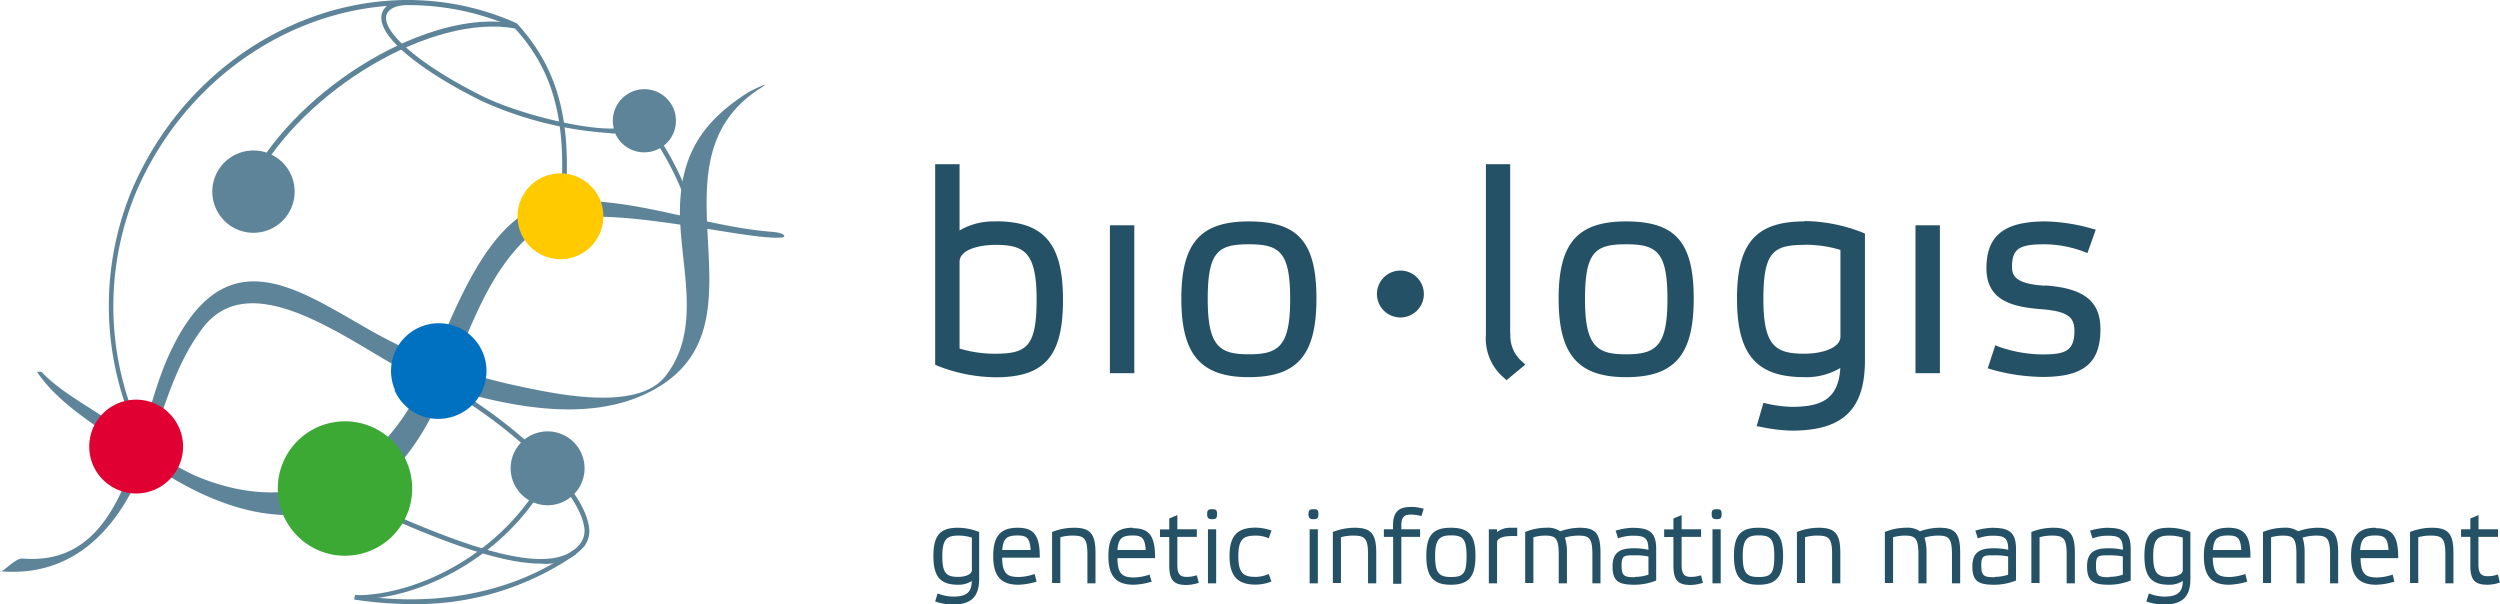 <svg xmlns="http://www.w3.org/2000/svg" viewBox="0 0 213.17 51.54">
  <defs>
    <style>
      .cls-1{fill:none;}.cls-2{clip-path:url(#clip-path);}.cls-3{fill:#245165;}.cls-4{fill:#5e8499;}.cls-5{fill:#ffcb00;}.cls-6{fill:#3ba933;}.cls-7{fill:#e00032;}.cls-8{fill:#0070c1;}
    </style>
    <clipPath id="clip-path">
      <path d="M0 0h213.16v51.54H0z" class="cls-1"/>
    </clipPath>
  </defs>
  <path d="M84.89 30.16a10.29 10.29 0 0 1-3.07-.44v-7.4c0-1 1.59-1.44 3.07-1.44 2.47 0 3.5.65 3.5 4.65s-.83 4.63-3.5 4.63m0-11.28a5.74 5.74 0 0 0-3.07.77V14h-2.08v17.1l.15.07a13.8 13.8 0 0 0 5 1c4.19 0 5.75-1.79 5.75-6.61s-1.64-6.69-5.75-6.69" class="cls-2 cls-3"/>
  <path d="M94.9 19.21h-.26v12.61h2.08V19.21H94.9z" class="cls-3"/>
  <g class="cls-2">
    <path d="M106.48 30.21c-2.47 0-3.5-.65-3.5-4.7s.88-4.68 3.5-4.68 3.53.64 3.53 4.68-1 4.7-3.53 4.7m0-11.33c-4.13 0-5.75 1.85-5.75 6.58s1.61 6.7 5.75 6.7 5.77-1.88 5.77-6.7-1.56-6.58-5.77-6.58M128.77 28.45V14h-2.07v14.55a4.39 4.39 0 0 0 1.59 3.71l.17.16.18-.15 1.2-1 .22-.18-.2-.2a2.86 2.86 0 0 1-1.07-2.43M138.65 30.21c-2.47 0-3.5-.65-3.5-4.7s.88-4.68 3.5-4.68 3.53.64 3.53 4.68-1 4.7-3.53 4.7m0-11.33c-4.14 0-5.75 1.85-5.75 6.58s1.61 6.7 5.75 6.7 5.77-1.88 5.77-6.7-1.56-6.58-5.77-6.58M153.86 20.87a10.3 10.3 0 0 1 3.07.44v7.38c0 1-1.59 1.47-3.07 1.47-2.47 0-3.5-.65-3.5-4.65s.83-4.63 3.5-4.63m0-2c-4.13 0-5.75 1.85-5.75 6.58s1.61 6.7 5.75 6.7a5.7 5.7 0 0 0 3.06-.78c-.16 2.74-1.72 3.31-4.16 3.31a10.83 10.83 0 0 1-2.34-.33h-.06l-.58 2h.18a14.53 14.53 0 0 0 2.81.36c4.38 0 6.25-1.8 6.25-6v-10.8l-.15-.07a13.84 13.84 0 0 0-5-1" class="cls-3"/>
  </g>
  <path d="M163.59 19.21h-.26v12.61h2.08V19.21h-1.82z" class="cls-3"/>
  <g class="cls-2">
    <path d="M174.34 24.36c-2.32-.15-2.78-.73-2.78-1.61 0-1.63.74-1.92 2.83-1.92a9.77 9.77 0 0 1 3.35.65l.25.1.09-.25.53-1.49.09-.26-.27-.07a15.6 15.6 0 0 0-4-.63c-3.54 0-5.05 1.2-5.05 4s2.29 3.31 4.77 3.49c2.31.19 2.73.77 2.73 1.85 0 1.72-.8 2-2.71 2a11.42 11.42 0 0 1-3.77-.67l-.26-.12-.09.27-.48 1.46-.08.24.24.08a16.49 16.49 0 0 0 4.44.66c3.5 0 4.93-1.18 4.93-4.07 0-2.39-1.41-3.5-4.72-3.73M119.41 23.07a2 2 0 1 0 2 2 2 2 0 0 0-2-2M81.69 45.67a3.83 3.83 0 0 1 1.18.17v2.77c0 .4-.61.58-1.18.58-1.05 0-1.34-.38-1.34-1.76s.33-1.76 1.34-1.76m0-.67c-1.53 0-2.1.65-2.1 2.41s.59 2.45 2.1 2.45a2.05 2.05 0 0 0 1.17-.32c0 1.1-.64 1.33-1.58 1.33a3.69 3.69 0 0 1-1.28-.25h-.06l-.2.67a5 5 0 0 0 1.47.26c1.6 0 2.28-.66 2.28-2.19v-4a5.08 5.08 0 0 0-1.8-.36M86.77 45.66c.76 0 1.05.19 1.11 1.24h-2.42c.08-1 .39-1.24 1.31-1.24m0-.66c-1.46 0-2.08.72-2.08 2.41s.63 2.45 2.16 2.45a6 6 0 0 0 1.49-.25h.05l-.16-.65h-.06a4.46 4.46 0 0 1-1.27.24c-1 0-1.43-.25-1.45-1.65h3.21v-.06c0-1.84-.5-2.49-1.89-2.49M91.55 45a5.09 5.09 0 0 0-1.84.36v4.35h.7v-3.9a3.69 3.69 0 0 1 1.07-.14c.94 0 1.24.22 1.24 1.59v2.48h.69v-2.6c0-1.62-.44-2.14-1.83-2.14M96.58 45.66c.76 0 1.05.19 1.11 1.24h-2.41c.08-1 .39-1.24 1.31-1.24m0-.66c-1.46 0-2.08.72-2.08 2.41s.63 2.45 2.16 2.45a6 6 0 0 0 1.49-.25h.05l-.21-.67V49a4.44 4.44 0 0 1-1.27.24c-1 0-1.43-.25-1.45-1.65h3.21v-.06c0-1.84-.5-2.49-1.89-2.49M102 49.06a2.44 2.44 0 0 1-.83.13c-.57 0-.78-.27-.78-1v-2.41h1.66v-.65h-1.66v-1.21l-.69.29v.93h-.79v.65h.79v2.4c0 1.27.36 1.69 1.47 1.69a3.52 3.52 0 0 0 1-.17h.05l-.16-.63zM103.36 43.42c-.31 0-.43.06-.43.41s.13.44.43.44.42-.06.42-.44-.13-.41-.42-.41" class="cls-3"/>
  </g>
  <path d="M103 45.13h.7v4.61h-.7z" class="cls-3"/>
  <path d="M107.06 45.67a2.58 2.58 0 0 1 1.07.21h.06l.23-.66h-.05a4.36 4.36 0 0 0-1.3-.23c-1.58 0-2.23.7-2.23 2.41s.67 2.45 2.23 2.45a3.73 3.73 0 0 0 1.3-.25h.05l-.23-.64h-.06a2.7 2.7 0 0 1-1.07.23c-1 0-1.47-.28-1.47-1.76s.45-1.76 1.47-1.76" class="cls-2 cls-3"/>
  <path d="M111.67 45.13h.7v4.61h-.7z" class="cls-3"/>
  <g class="cls-2">
    <path d="M112 43.42c-.3 0-.43.06-.43.41s.13.44.43.44.42-.06.42-.44-.13-.41-.42-.41M115.49 45a5.09 5.09 0 0 0-1.84.36v4.35h.69v-3.9a3.69 3.69 0 0 1 1.07-.14c.94 0 1.24.22 1.24 1.59v2.48h.7v-2.6c0-1.62-.44-2.14-1.83-2.14M120.3 43.23c-.75 0-1.52.18-1.52 1.54v.36H118v.65h.79v4h.7v-4h1.6v-.65h-1.6v-.36c0-.82.41-.89.82-.89a3.37 3.37 0 0 1 .84.11h.06l.19-.62h-.06a3.74 3.74 0 0 0-1-.15M123.71 45.65c1 0 1.34.26 1.34 1.77s-.29 1.78-1.34 1.78-1.34-.4-1.34-1.78.33-1.77 1.34-1.77m0-.65c-1.53 0-2.09.65-2.09 2.41s.59 2.45 2.09 2.45 2.1-.66 2.1-2.45-.57-2.41-2.1-2.41M128.85 45a1.91 1.91 0 0 0-1.2.36v-.23h-.7v4.61h.7v-3.49c0-.4.65-.54 1.2-.54a3.53 3.53 0 0 1 .45 0h.07V45h-.52M134.68 45a5.18 5.18 0 0 0-1.64.3 1.91 1.91 0 0 0-1.22-.3 4.76 4.76 0 0 0-1.77.36v4.35h.7v-3.9a3.77 3.77 0 0 1 1-.14c.88 0 1.16.22 1.16 1.59v2.48h.7v-2.6a4.2 4.2 0 0 0-.17-1.3 4.11 4.11 0 0 1 1.17-.17c.89 0 1.17.22 1.17 1.59v2.48h.69v-2.6c0-1.64-.41-2.14-1.76-2.14M139.41 49.22c-.91 0-1.14-.11-1.14-1s.23-.87 1.14-.87a5.53 5.53 0 0 1 1.15.1V49a3.62 3.62 0 0 1-1.15.19m-.08-4.19a5.62 5.62 0 0 0-1.51.23h-.06l.2.66h.06a3.51 3.51 0 0 1 1.27-.21c1 0 1.26.23 1.27 1.2a5.6 5.6 0 0 0-1.22-.13c-1.1 0-1.84.26-1.84 1.54s.51 1.57 1.88 1.57a5 5 0 0 0 1.84-.36v-2.69c0-1.33-.5-1.8-1.93-1.8M145 49.06a2.44 2.44 0 0 1-.83.13c-.57 0-.78-.27-.78-1v-2.41h1.66v-.65h-1.66v-1.21l-.7.29v.93h-.79v.65h.79v2.4c0 1.27.36 1.69 1.47 1.69a3.52 3.52 0 0 0 1-.17h.05l-.16-.63zM146.38 43.42c-.3 0-.43.06-.43.41s.13.44.43.44.42-.06.42-.44-.13-.41-.42-.41" class="cls-3"/>
  </g>
  <path d="M146.02 45.13h.7v4.61h-.7z" class="cls-3"/>
  <g class="cls-2">
    <path d="M149.94 45.65c1 0 1.35.26 1.35 1.77s-.29 1.78-1.35 1.78-1.34-.4-1.34-1.78.33-1.77 1.34-1.77m0-.65c-1.53 0-2.09.65-2.09 2.41s.59 2.45 2.09 2.45 2.1-.66 2.1-2.45-.57-2.41-2.1-2.41M155.06 45a5.09 5.09 0 0 0-1.84.36v4.35h.69v-3.9a3.7 3.7 0 0 1 1.07-.14c.95 0 1.24.22 1.24 1.59v2.48h.7v-2.6c0-1.62-.44-2.14-1.83-2.14M165.35 45a5.18 5.18 0 0 0-1.64.3 1.92 1.92 0 0 0-1.22-.3 4.76 4.76 0 0 0-1.77.36v4.35h.7v-3.9a3.77 3.77 0 0 1 1-.14c.88 0 1.16.22 1.16 1.59v2.48h.69v-2.6a4.2 4.2 0 0 0-.17-1.3 4.11 4.11 0 0 1 1.17-.17c.89 0 1.17.22 1.17 1.59v2.48h.7v-2.6c0-1.64-.41-2.14-1.76-2.14M170.08 49.22c-.91 0-1.14-.11-1.14-1s.23-.87 1.14-.87a5.53 5.53 0 0 1 1.15.1V49a3.62 3.62 0 0 1-1.15.19M170 45a5.61 5.61 0 0 0-1.51.23h-.06l.21.66h.06a3.5 3.5 0 0 1 1.27-.21c1 0 1.26.23 1.27 1.2a5.6 5.6 0 0 0-1.22-.13c-1.1 0-1.84.26-1.84 1.54s.51 1.57 1.88 1.57a5 5 0 0 0 1.84-.36v-2.69c0-1.33-.5-1.8-1.93-1.8M175.05 45a5.09 5.09 0 0 0-1.84.36v4.35h.7v-3.9a3.7 3.7 0 0 1 1.07-.14c.95 0 1.24.22 1.24 1.59v2.48h.7v-2.6c0-1.62-.44-2.14-1.83-2.14M179.86 49.22c-.91 0-1.14-.11-1.14-1s.23-.87 1.14-.87a5.54 5.54 0 0 1 1.15.1V49a3.63 3.63 0 0 1-1.15.19m-.08-4.19a5.61 5.61 0 0 0-1.51.23h-.06l.21.66h.06a3.5 3.5 0 0 1 1.27-.21c1 0 1.25.23 1.27 1.2a5.61 5.61 0 0 0-1.22-.13c-1.1 0-1.84.26-1.84 1.54s.51 1.57 1.88 1.57a5 5 0 0 0 1.84-.36v-2.69c0-1.33-.5-1.8-1.93-1.8M184.94 45.67a3.83 3.83 0 0 1 1.18.17v2.77c0 .4-.61.58-1.18.58-1 0-1.34-.38-1.34-1.76s.33-1.76 1.34-1.76m0-.67c-1.53 0-2.09.65-2.09 2.41s.59 2.45 2.09 2.45a2.06 2.06 0 0 0 1.18-.32c0 1.1-.64 1.33-1.58 1.33a3.7 3.7 0 0 1-1.26-.25h-.06l-.2.67a5 5 0 0 0 1.47.26c1.6 0 2.28-.66 2.28-2.19v-4a5.09 5.09 0 0 0-1.84-.36M190 45.66c.76 0 1.05.19 1.11 1.24h-2.42c.08-1 .39-1.24 1.31-1.24m0-.66c-1.46 0-2.08.72-2.08 2.41s.62 2.45 2.16 2.45a6 6 0 0 0 1.49-.25h.05l-.16-.65h-.06a4.46 4.46 0 0 1-1.27.24c-1 0-1.43-.25-1.45-1.65h3.21v-.06c0-1.84-.5-2.49-1.89-2.49M197.59 45a5.18 5.18 0 0 0-1.64.3 1.92 1.92 0 0 0-1.22-.3 4.76 4.76 0 0 0-1.77.36v4.35h.69v-3.9a3.77 3.77 0 0 1 1-.14c.88 0 1.16.22 1.16 1.59v2.48h.7v-2.6a4.23 4.23 0 0 0-.17-1.3 4.1 4.1 0 0 1 1.17-.17c.89 0 1.17.22 1.17 1.59v2.48h.69v-2.6c0-1.64-.41-2.14-1.76-2.14M202.55 45.66c.76 0 1.05.19 1.11 1.24h-2.42c.08-1 .39-1.24 1.31-1.24m0-.66c-1.46 0-2.08.72-2.08 2.41s.62 2.45 2.16 2.45a6 6 0 0 0 1.49-.25h.05l-.16-.65-.01.04a4.45 4.45 0 0 1-1.27.24c-1 0-1.43-.25-1.45-1.65h3.21v-.06c0-1.84-.5-2.49-1.89-2.49M207.34 45a5.08 5.08 0 0 0-1.84.36v4.35h.7v-3.9a3.69 3.69 0 0 1 1.07-.14c.95 0 1.24.22 1.24 1.59v2.48h.69v-2.6c0-1.62-.44-2.14-1.83-2.14M213 49h-.06a2.46 2.46 0 0 1-.83.13c-.57 0-.78-.27-.78-1v-2.35H213v-.65h-1.66v-1.21l-.7.29v.92h-.79v.65h.79v2.4c0 1.27.36 1.68 1.47 1.68a3.49 3.49 0 0 0 1-.17h.05z" class="cls-3"/>
    <path d="M66 19.78c-6.1-.43-12.39-3.2-18.51-2.56-6.43.67-9.31 11.37-11.75 16.06-4 7.76-11 10.77-19.19 7.24a38.32 38.32 0 0 1-7.29-4.66C7.62 34.69 5 33.31 3.54 31.7h-.39c2 3 5.85 5.06 8.74 7.2 6.92 5.1 15.56 7.82 22.11.69 5.14-5.61 5.64-15.17 11.75-20 3.82-3 17.89 1.06 21 .65.33-.1 0-.39-.74-.45" class="cls-4"/>
    <path d="M46.1 48.06c-3.29 0-8.53-1.79-16.43-5.52l.17-.36C41.6 47.72 47.48 49 49.51 46.31a1.87 1.87 0 0 0 .27-1.54c-.56-2.93-5.57-7.94-11.41-11.39l.21-.35c6 3.57 11 8.59 11.6 11.67a2.24 2.24 0 0 1-.34 1.86 4.36 4.36 0 0 1-3.73 1.5M10.87 35a25.82 25.82 0 0 1 .43-18.93C17 2.94 31.57-3.43 43.8 1.87l.28.13c3.16 3.46 4.43 7.4 4.24 13.21h-.4c.18-5.67-1-9.53-4.1-12.88l-.17-.06c-12-5.21-26.36 1.06-32 14a25.43 25.43 0 0 0-.42 18.63z" class="cls-4"/>
    <path d="M52 11.35a31.38 31.38 0 0 1-10.89-2.72C36.27 6.25 31.77 3 32.62 1c.31-.71 1.18-1 2.62-1v.39c-1.28 0-2 .26-2.25.8-.62 1.43 2.87 4.41 8.29 7.08 3.57 1.73 11.46 3.57 12.65 2.23l.3.27a3.09 3.09 0 0 1-2.24.59" class="cls-4"/>
    <path d="M21.69 15.44l-.36-.19C25.59 7.29 36.72.7 43.8 2l.14.43c-7.08-1.3-18.06 5.22-22.24 13.06" class="cls-4"/>
    <path d="M18.52 18a3.51 3.51 0 1 1 4.76 1.43A3.51 3.51 0 0 1 18.52 18M43.71 40.94a3.15 3.15 0 1 0 2-4 3.14 3.14 0 0 0-2 4M52.49 11.39A2.69 2.69 0 1 1 56 12.77a2.7 2.7 0 0 1-3.54-1.39" class="cls-4"/>
    <path d="M44.43 19.9a3.66 3.66 0 1 1 4.82 1.9 3.67 3.67 0 0 1-4.82-1.9" class="cls-5"/>
    <path d="M31.7 46.91a5.73 5.73 0 1 0-7.55-3 5.72 5.72 0 0 0 7.55 3" class="cls-6"/>
    <path d="M0 48.71c6.53.57 10.4-4 12.49-9.68 1.39-3.75 2.32-7.77 4.75-11 4.73-6.37 14.85 3.17 19.6 4.66 5.83 1.83 13.36 3.67 19 .49 10.08-5.67-1-19.29 9-25.66 1.18-.75-.78.19-1.09.39-3.59 2.28-5.51 4.94-5.75 9.27-.28 4.91 2.1 10.6-1.26 14.89-2.45 3.13-9.65 1.46-12.82.79a43.8 43.8 0 0 1-13-5.07c-6-3.42-12.06-7.59-16.64 2.76-2.74 6.2-3.35 17.86-12.39 17.07-.6 0-1.62 1.15-1.87 1.13" class="cls-4"/>
    <path d="M7.94 39.67a4 4 0 1 1 5.28 2.07 4 4 0 0 1-5.28-2.07" class="cls-7"/>
    <path d="M33.69 33.28a4.07 4.07 0 1 1 5.31 2.1 4.07 4.07 0 0 1-5.36-2.11" class="cls-8"/>
    <path d="M30.34 51.11l.11-.35c5.31-.07 12.53-3.65 16.06-10.34l.36.19c-3.61 6.83-11.06 10.53-16.53 10.5" class="cls-4"/>
    <path d="M30.27 50.72c7 1.13 13.78-.26 18.65-3.82l.24.33A24 24 0 0 1 35 51.51a32.78 32.78 0 0 1-4.8-.39zM60.36 25.71H60A25 25 0 0 0 53.56 9l.3-.27a25.45 25.45 0 0 1 6.5 17" class="cls-4"/>
  </g>
</svg>
